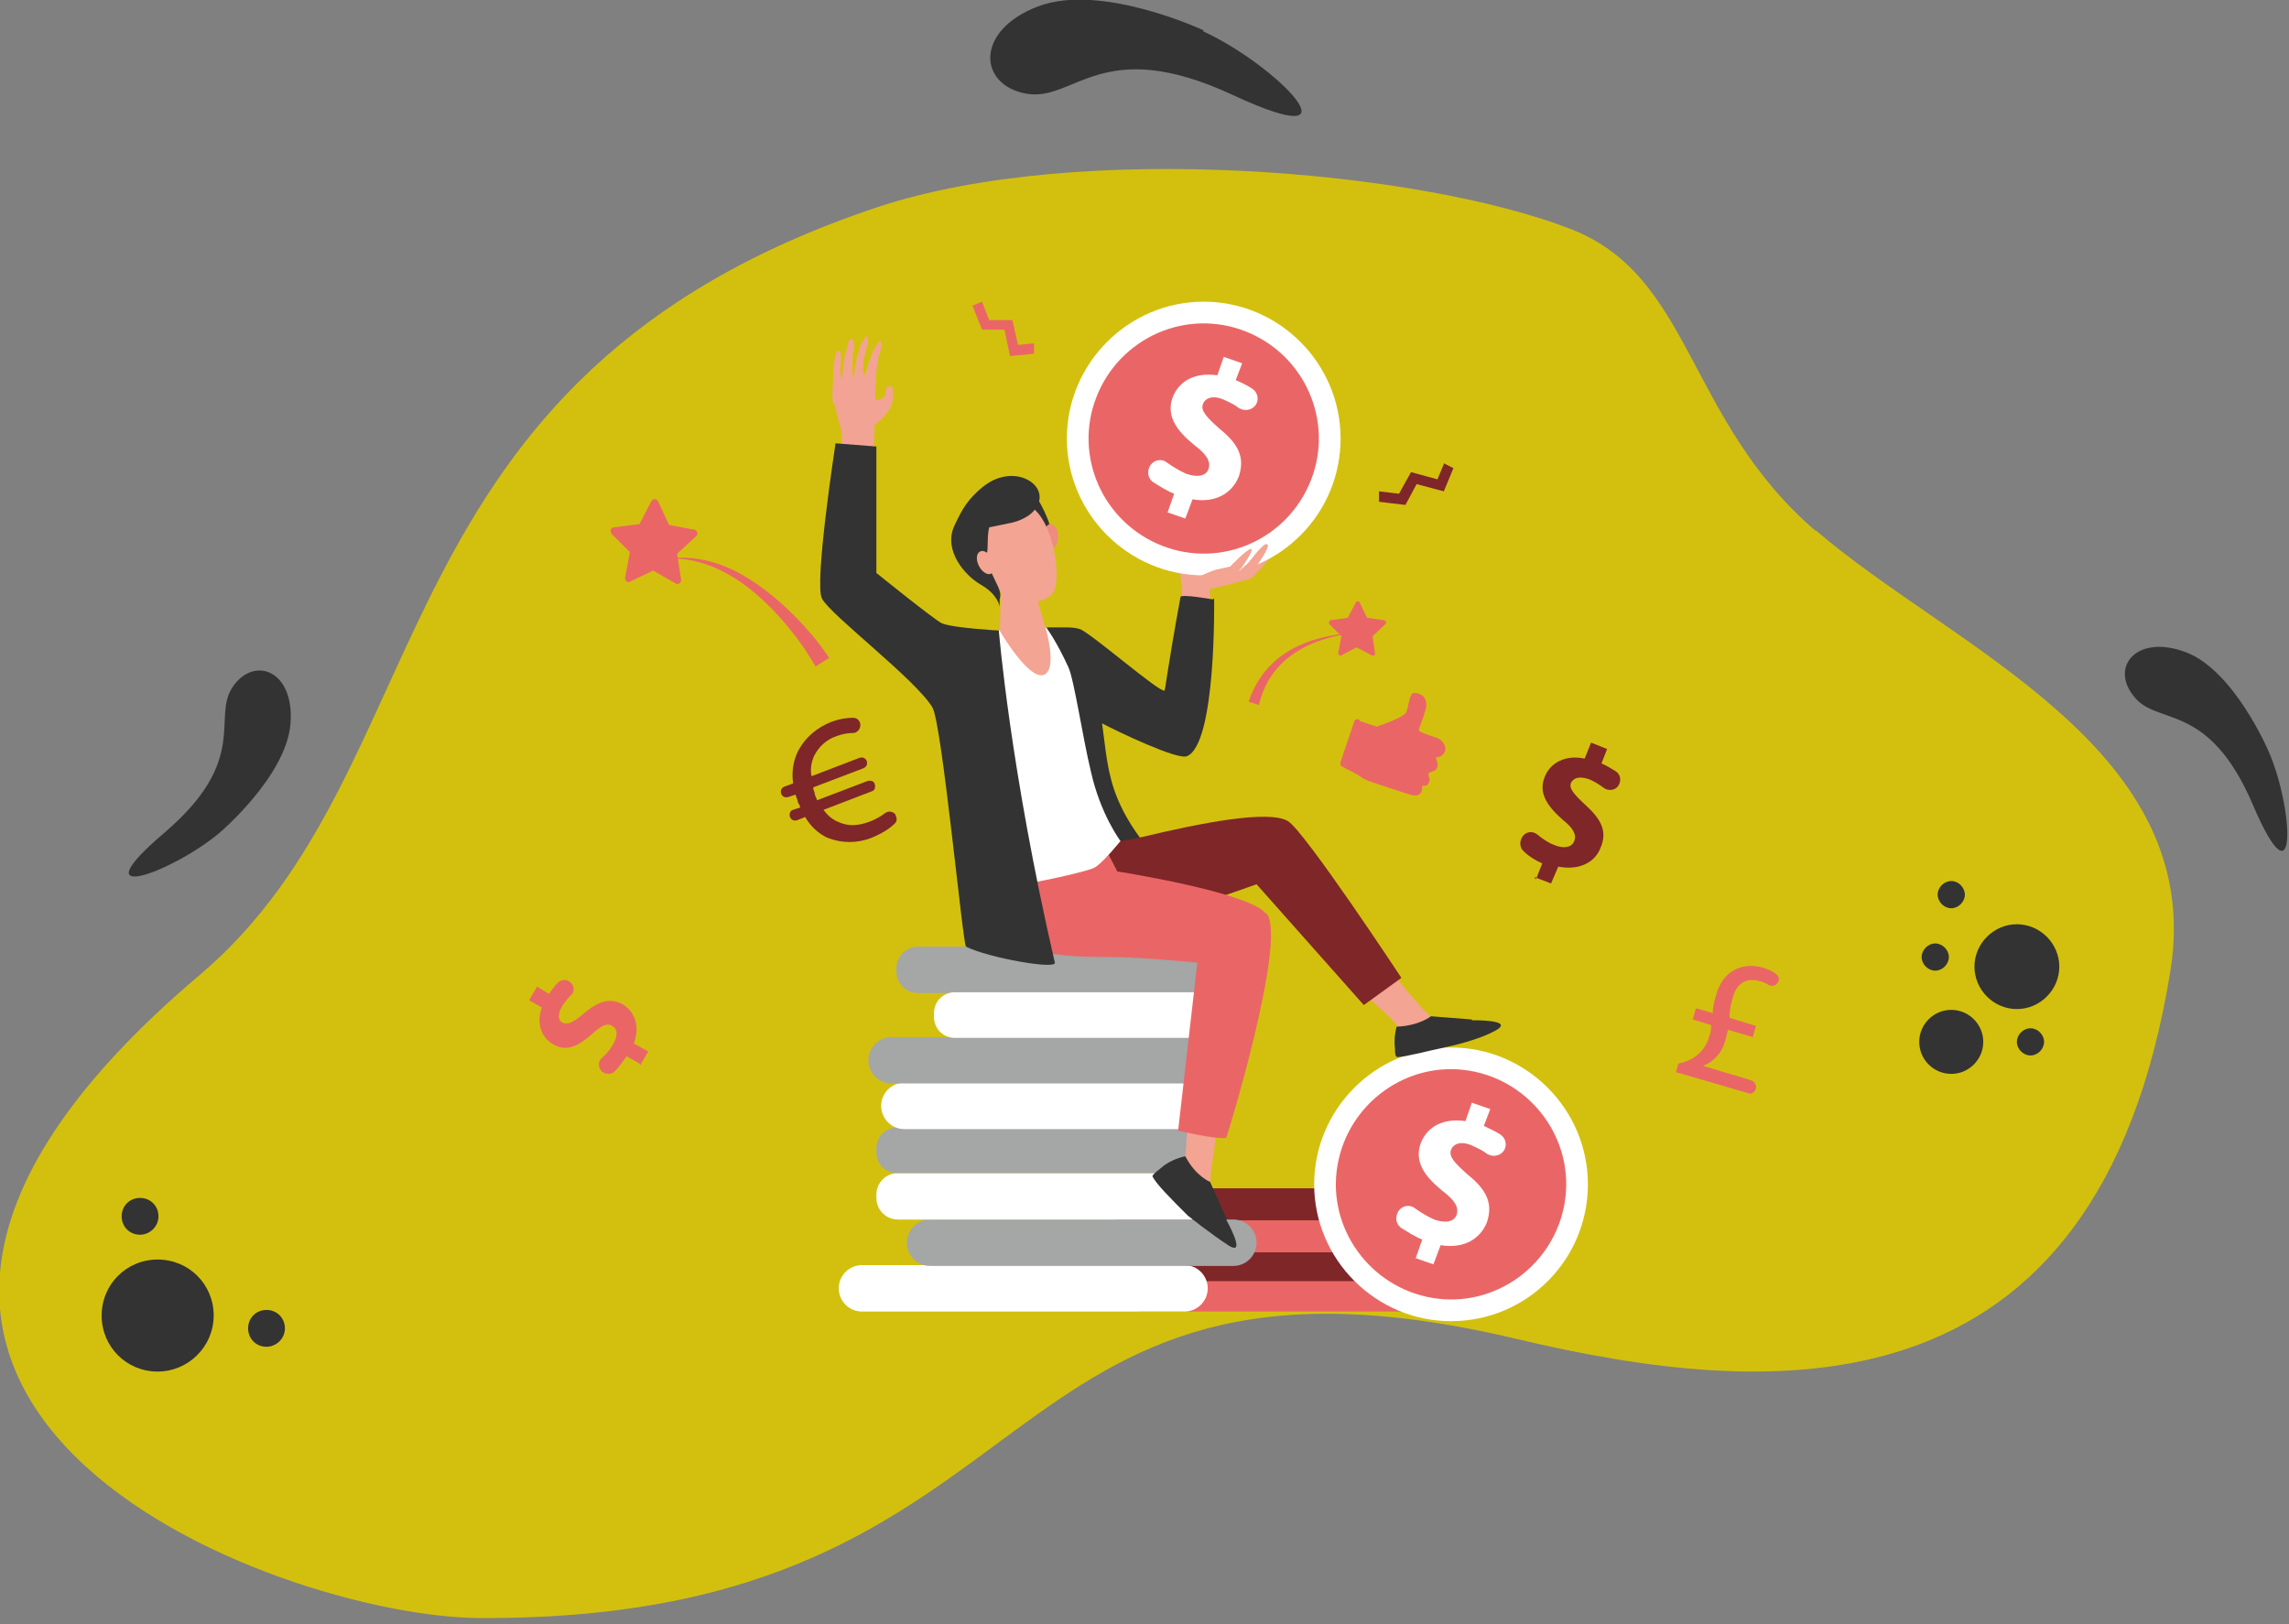 <?xml version="1.0" encoding="UTF-8"?>
<svg id="Layer_1" xmlns="http://www.w3.org/2000/svg" version="1.1" viewBox="0 0 286 203">
  <rect x="0" y="0" width="286" height="203" fill="#808080" stroke="none"/>
  <!-- Generator: Adobe Illustrator 29.0.1, SVG Export Plug-In . SVG Version: 2.1.0 Build 192)  -->
  <defs>
    <style>
      .st0 {
        fill: #ea6666;
      }

      .st1 {
        fill: #f3a492;
      }

      .st2 {
        fill: #ef8b7f;
      }

      .st3 {
        fill: #f3a393;
      }

      .st4 {
        fill: #7f2629;
      }

      .st5 {
        fill: #fff;
      }

      .st6 {
        fill: #a5a6a6;
      }

      .st7 {
        fill: #d3c00e;
      }

      .st8 {
        fill: #333;
      }
    </style>
  </defs>
  <path class="st8" d="M283.5,94s-4.3-10.2-10.4-12.5c-6.1-2.3-9.5,1.8-6.5,5.5,2.9,3.8,9.3.5,14.9,13.6,5.6,13.1,5.1.6,2-6.6Z"/>
  <path class="st8" d="M27.4,104.1s8.4-7.1,8.9-13.7-4.5-8.5-7.2-4.6c-2.7,3.9,2.2,9.1-8.6,18.3-10.8,9.2.9,5,6.9,0Z"/>
  <path class="st8" d="M150.4,3.8s-12.8-6-20.7-3c-7.9,3-7.5,9.8-1.5,10.9,6.1,1.1,9.4-7.5,25.9.2,16.6,7.7,5.4-3.8-3.8-8Z"/>
  <path class="st7" d="M226.9,66.3c17.1,14.7,48.7,27.1,44.3,54.9-9.1,57.1-50.6,53.5-81.8,46.1-67.9-16.1-56.2,35.3-129.5,34.9-25-.1-98.1-27-34.9-80.4,30.8-26.1,21.1-74.7,84.6-95.9,25.3-8.4,67.8-4.6,86.6,2.7,15.3,5.9,14.4,23.7,30.6,37.7Z"/>
  <path class="st8" d="M19.7,171.4c3.8,0,7-3.1,7-7s-3.1-7-7-7-7,3.1-7,7,3.1,7,7,7Z"/>
  <path class="st8" d="M33.3,168.3c1.2,0,2.3-1,2.3-2.3s-1-2.3-2.3-2.3-2.3,1-2.3,2.3,1,2.3,2.3,2.3Z"/>
  <path class="st8" d="M17.5,154.3c1.2,0,2.3-1,2.3-2.3s-1-2.3-2.3-2.3-2.3,1-2.3,2.3,1,2.3,2.3,2.3Z"/>
  <path class="st8" d="M243.8,134.2c2.2,0,4-1.8,4-4s-1.8-4-4-4-4,1.8-4,4,1.8,4,4,4Z"/>
  <path class="st8" d="M252,126.1c2.9,0,5.3-2.4,5.3-5.3s-2.4-5.3-5.3-5.3-5.3,2.4-5.3,5.3,2.4,5.3,5.3,5.3Z"/>
  <path class="st8" d="M241.8,121.3c.9,0,1.7-.8,1.7-1.7s-.8-1.7-1.7-1.7-1.7.8-1.7,1.7.8,1.7,1.7,1.7Z"/>
  <path class="st8" d="M253.7,131.9c.9,0,1.7-.8,1.7-1.7s-.8-1.7-1.7-1.7-1.7.8-1.7,1.7.8,1.7,1.7,1.7Z"/>
  <path class="st8" d="M243.8,113.5c.9,0,1.7-.8,1.7-1.7s-.8-1.7-1.7-1.7-1.7.8-1.7,1.7.8,1.7,1.7,1.7Z"/>
  <path class="st0" d="M79.9,132.9l-1.6-.9c-.5.7-1,1.4-1.5,1.9-.4.4-1.1.4-1.6,0h0c-.5-.5-.5-1.3,0-1.7.5-.4,1-1,1.4-1.7.6-1,.6-1.9-.1-2.3-.7-.4-1.4,0-2.5,1-1.7,1.5-3.2,2.3-4.9,1.3-1.5-.9-2.1-2.6-1.4-4.6l-1.6-.9,1-1.7,1.5.9c.4-.6.8-1.1,1.1-1.4.4-.4,1.2-.5,1.6,0,.5.4.5,1.2,0,1.6-.3.3-.7.8-1.1,1.4-.6,1.1-.4,1.8.1,2,.6.3,1.3,0,2.7-1.2,1.9-1.6,3.3-1.9,4.8-1.1,1.5.9,2.2,2.7,1.4,4.9l1.8,1-1,1.7Z"/>
  <path class="st0" d="M177,163.9h-34.3c-1.1,0-2-.9-2-2s.9-2,2-2h34.3c1.1,0,2,.9,2,2s-.9,2-2,2Z"/>
  <path class="st4" d="M183,160.1h-34.3c-1.1,0-2-.9-2-2s.9-2,2-2h34.3c1.1,0,2,.9,2,2,0,1.1-.9,2-2,2Z"/>
  <path class="st0" d="M178.2,156.5h-34.3c-1.1,0-2-.9-2-2s.9-2,2-2h34.3c1.1,0,2,.9,2,2s-.9,2-2,2Z"/>
  <path class="st4" d="M174.2,152.5h-34.3c-1.1,0-2-.9-2-2s.9-2,2-2h34.3c1.1,0,2,.9,2,2s-.9,2-2,2Z"/>
  <path class="st5" d="M181.3,165.1c9.5,0,17.1-7.7,17.1-17.1s-7.7-17.1-17.1-17.1-17.1,7.7-17.1,17.1,7.7,17.1,17.1,17.1Z"/>
  <path class="st0" d="M195.5,150.3c1.3-7.8-4.1-15.2-11.9-16.5-7.8-1.3-15.2,4.1-16.5,11.9-1.3,7.8,4.1,15.2,11.9,16.5,7.8,1.3,15.2-4.1,16.5-11.9Z"/>
  <path class="st5" d="M176.9,157.2l.8-2.3c-1-.4-1.9-1-2.7-1.5-.6-.5-.7-1.3-.3-2h0c.5-.8,1.5-.9,2.1-.4.7.5,1.5,1,2.4,1.4,1.4.5,2.5.3,2.8-.6.3-.9-.2-1.8-1.8-3-2.2-1.8-3.5-3.6-2.7-5.9.8-2.1,2.8-3.2,5.6-2.8l.8-2.3,2.3.8-.8,2.1c.8.4,1.5.7,2.1,1.1.7.5.8,1.4.4,2-.5.7-1.4.8-2.1.4-.5-.4-1.1-.7-2-1.1-1.5-.6-2.3,0-2.5.6-.3.8.4,1.6,2.1,3.1,2.5,2,3.1,3.7,2.4,5.9-.8,2.1-2.9,3.4-5.8,2.9l-.9,2.4-2.3-.8Z"/>
  <path class="st4" d="M180.4,58l-.8,1.9-3.3-.9-1.5,2.7-2.5-.3v1.3c-.1,0,3.3.4,3.3.4l1.4-2.6,3.4.9,1.2-2.9-1.2-.6Z"/>
  <path class="st4" d="M191.9,109.9l.8-2c-.9-.4-1.7-.9-2.3-1.5-.5-.4-.6-1.2-.2-1.8h0c.4-.7,1.3-.8,1.9-.3.6.5,1.3,1,2.1,1.3,1.2.5,2.2.3,2.5-.5.3-.8-.1-1.6-1.5-2.7-1.9-1.7-3-3.3-2.2-5.3.7-1.8,2.6-2.8,5-2.3l.8-2,2,.8-.7,1.8c.7.3,1.3.7,1.8,1,.6.4.7,1.2.3,1.8-.4.6-1.3.7-1.9.2-.4-.3-1-.7-1.7-1-1.4-.5-2-.1-2.3.4-.3.7.3,1.4,1.8,2.8,2.1,1.9,2.7,3.4,1.9,5.3-.7,1.9-2.7,2.9-5.3,2.4l-.9,2.1-2.1-.8Z"/>
  <path class="st5" d="M148,163.9h-40.3c-1.6,0-2.9-1.3-2.9-2.9s1.3-2.9,2.9-2.9h40.3c1.6,0,2.9,1.3,2.9,2.9s-1.3,2.9-2.9,2.9Z"/>
  <path class="st6" d="M154.1,158.2h-37.9c-1.6,0-2.9-1.3-2.9-2.9s1.3-2.9,2.9-2.9h37.9c1.6,0,2.9,1.3,2.9,2.9,0,1.6-1.3,2.9-2.9,2.9Z"/>
  <path class="st5" d="M148.8,152.4h-36.6c-1.5,0-2.7-1.2-2.7-2.7v-.4c0-1.5,1.2-2.7,2.7-2.7h36.6c1.5,0,2.7,1.2,2.7,2.7v.4c0,1.5-1.2,2.7-2.7,2.7Z"/>
  <path class="st6" d="M148.8,146.6h-36.7c-1.5,0-2.6-1.2-2.6-2.6v-.5c0-1.5,1.2-2.6,2.6-2.6h36.7c1.5,0,2.6,1.2,2.6,2.6v.5c0,1.5-1.2,2.6-2.6,2.6Z"/>
  <path class="st5" d="M149.8,141.1h-36.8c-1.6,0-2.9-1.3-2.9-2.9s1.3-2.9,2.9-2.9h36.8c1.6,0,2.9,1.3,2.9,2.9s-1.3,2.9-2.9,2.9Z"/>
  <path class="st6" d="M148.2,135.4h-36.8c-1.6,0-2.9-1.3-2.9-2.9s1.3-2.9,2.9-2.9h36.8c1.6,0,2.9,1.3,2.9,2.9s-1.3,2.9-2.9,2.9Z"/>
  <path class="st6" d="M150.2,124.1h-35.5c-1.5,0-2.7-1.2-2.7-2.7v-.4c0-1.5,1.2-2.7,2.7-2.7h35.5c1.5,0,2.7,1.2,2.7,2.7v.4c0,1.5-1.2,2.7-2.7,2.7Z"/>
  <path class="st5" d="M153.4,129.7h-34.1c-1.5,0-2.6-1.2-2.6-2.6v-.5c0-1.5,1.2-2.6,2.6-2.6h34.1c1.5,0,2.6,1.2,2.6,2.6v.5c0,1.5-1.2,2.6-2.6,2.6Z"/>
  <path class="st4" d="M111.9,101.9c.2.4.2.8-.2,1.1-.6.6-1.6,1.2-2.8,1.7-1.8.7-3.7.7-5.5,0-1.1-.5-2.1-1.4-2.8-2.6l-1,.4c-.4.1-.7,0-.9-.4h0c-.1-.4,0-.8.4-.9l.9-.3c-.1-.3-.2-.5-.3-.6,0-.3-.2-.6-.3-1l-.9.3c-.4.1-.7,0-.9-.4-.1-.4,0-.7.4-.9l1.1-.4c-.2-1.3,0-2.7.5-3.8.9-1.9,2.5-3.2,4.3-3.9,1.1-.4,2-.5,2.7-.5.5,0,.9.4.9.9h0c0,.5-.4,1-.9,1-.6,0-1.3.1-2.1.4-1.2.4-2.2,1.3-2.8,2.5-.3.7-.5,1.6-.3,2.5l6-2.3c.4-.1.7,0,.9.4.1.4,0,.7-.4.9l-6.3,2.4c0,.3.2.6.2.8,0,.2.2.5.3.8l6.3-2.4c.4-.1.8,0,.9.4.1.4,0,.8-.4.9l-6,2.3c.5.7,1.1,1.2,1.8,1.5,1.3.6,2.5.5,3.9,0,.8-.3,1.5-.7,2-1.1.4-.3,1-.2,1.3.2Z"/>
  <path class="st0" d="M167.6,81.9l1.9-1,1.9,1c.2.1.5,0,.4-.3l-.3-2.1,1.6-1.5c.2-.2,0-.5-.2-.5l-2.1-.3-.9-1.9c-.1-.2-.4-.2-.5,0l-1,1.9-2.1.3c-.2,0-.3.3-.2.5l1.5,1.5-.4,2.1c0,.2.2.4.4.3Z"/>
  <path class="st0" d="M129.2,42.9l-2,.2-.7-3.1h-2.9c0,0-.9-2.3-.9-2.3l-1.2.5,1.2,3h2.8c0,0,.7,3.3.7,3.3l3-.3v-1.2Z"/>
  <path class="st0" d="M169.9,90.1l2.1.7s3.4-1.1,3.7-1.8c.3-.7.4-2.3.9-2.4.5,0,1.4.1,1.6,1.2.2.8-1,3.2-.9,3.5.1.2,1.3.6,2.2.9.6.2,1,.7,1.1,1.3h0c0,.4-.2.8-.6,1l-.6.2.2.6c.1.5-.1,1-.6,1.1l-.5.2v.4c.3.5,0,1.1-.4,1.2h-.4c0,.1,0,.2,0,.2,0,.5-.2.9-.7,1h-.4c0,.1-5.6-1.8-5.6-1.8-.5-.2-1-.5-1.4-.8l-1.9-1c-.2-.1-.3-.3-.2-.6l1.7-5c0-.2.3-.4.6-.3Z"/>
  <path class="st0" d="M101.9,83.3c0,0-.7-1.2-1.5-2.4-4-5.7-9.9-11.3-16.8-11.1h0c3.1-.4,6.2.4,8.9,1.9,4.4,2.4,8.8,7,11.1,10.5l-1.7,1.1Z"/>
  <path class="st1" d="M147.5,76.1s.2-.4.2-1.4c0-1.2-.2-2.9-.3-3.1,0-.3,3.7-1.5,3.7-1.5,0,0,6.1-.3,7-1,.9-.7,1.7-1,1.2-.3-.8,1.3-2.5,3.1-2.9,3.4-.4.3-5.1,1.4-5.2,1.4s0,3,0,3l-3.6-.6Z"/>
  <path class="st8" d="M151.5,74.9s-3.9-.7-4-.3c-1.6,8.7-1.9,11.6-2,11.7-.6.3-9.2-7.2-10.6-7.7-.7-.2-1.4-.2-2.1-.2-1.7,0-1.1,0-2,0h0s0,0,0,0v1.6c1.9,1.7,6.3,27.6,6.6,27.6.4,0,9,2.1,8.9,1.4,0-.1-5.8-4.9-7.5-11.7-.6-2.3-.8-4.8-1.1-6.9,1.9,1,9.4,4.6,10.6,4.1,3.7-1.5,3.4-19.7,3.4-19.7Z"/>
  <path class="st1" d="M166.3,120.9s8,6.3,8.3,7.4c.4,1.6,7.7-.5,5.9-.8-.4,0-1.7-.4-1.8-.5-.6-.3-7.7-8.9-7.7-8.9l-4.7,2.8Z"/>
  <path class="st8" d="M183.9,127.4l-5.1-.4s-1.5,1.2-4.3,1.3c0,0-.4,1.3-.2,2.8,0,.3,0,1,.3,1,.9,0,3.5-.7,6.3-1.3,0,0,3.9-.8,6.1-2.1,2.2-1.3-3.1-1.2-3.1-1.2Z"/>
  <path class="st4" d="M130.4,105.1s5.9,1,12.3-.5c7.5-1.8,15.8-3.4,18.2-2,2,1.1,14.2,19.6,14.2,19.6l-4.7,3.4-13.4-15.1s-17.2,6.3-21,5.6c-8.8-1.6-8.9-8.6-5.6-11.1Z"/>
  <path class="st1" d="M148.7,133.2s-.4,9.7-.6,11.3c-.2,1.6,4.1,6.5,3.6,4.8-.1-.4-.5-1.7-.5-1.8,0-.6,1.6-11.7,1.6-11.7l-4.1-2.6Z"/>
  <path class="st8" d="M153.3,152.4l-2.1-4.7s-1.8-.7-3.1-3.2c0,0-1.3.2-2.6,1.1-.2.2-1.6,1.2-1.5,1.4.4.9,2.3,2.8,4.4,4.9,0,0,3,2.4,5.2,3.8,2.2,1.3-.4-3.3-.4-3.3Z"/>
  <path class="st0" d="M158.2,114.2c-2-2.7-18.6-5.3-18.6-5.3l-4.6-8.9-10.2,6.3s1,8.1,1.8,10.3c1,2.9,7.9,3,12.1,3,3.9,0,10.9.7,10.9.7l-2.4,21s4.7,1.1,6,.9c.1,0,7.6-24.6,5.1-28Z"/>
  <path class="st5" d="M130.7,78.5l-5.8.3s-.1,0-.2,0c-.5,0,0,16.9.4,23.1.4,6.3,1.3,8.9,1.3,8.9,0,0,7.8-1.4,10.2-2.3,1-.4,3.4-3.4,3.4-3.4,0,0-2.5-3.3-3.7-8.7-1-4.1-2.1-11.5-2.8-13-1.6-3.5-2.8-5-2.8-5Z"/>
  <path class="st1" d="M125.1,73.7l-.2,5.1s3.7,6.4,5.6,5.5c1.6-.8.2-5.6.2-5.6,0,0-.3-1.1-.7-2.4-.3-.9-.5-1.9-.5-2.6,0-1.7-4.5,0-4.5,0Z"/>
  <path class="st8" d="M129.5,62.1s1.9,2.9,2,5.3c.1,2.4-.4,4-.4,4l-6.1-7.3,4.4-2Z"/>
  <path class="st2" d="M132.2,66.9c0,.8-.2,1.6-.7,1.6s-1-.6-1-1.4c0-.8.2-1.6.7-1.6.5,0,1,.6,1,1.4Z"/>
  <path class="st1" d="M123.1,65.3c-.1,0-.1,7,1.9,8.6,2,1.6,5.6,1.8,6.6.1,1.1-1.8,0-9.2-3-10.8-3-1.6-5.5,2-5.5,2Z"/>
  <path class="st8" d="M122.6,61c-1.6,1.4-2.3,2.4-3.4,4.8-1.3,3,1.3,6.1,3.4,7.3,2.1,1.2,2.3,2.7,2.3,2.7v-.9c.2-.7,0-1.1-.2-1.6-.2-.4-.8-1.7-1-2.1-.6-.9-.7-1.1-.4-2,.2-.7,0-2.2.3-3.3l2.9-.6s1.8-.4,2.7-1.5c2.6-3-2.6-6.4-6.7-2.7Z"/>
  <path class="st1" d="M124,69.9c.4.8.3,1.6-.2,1.8-.4.2-1.1-.2-1.5-1-.4-.8-.3-1.6.2-1.8.4-.2,1.1.2,1.5,1Z"/>
  <path class="st0" d="M85.1,72.4l-.5-3.2,2.4-2.2c.3-.3.1-.7-.2-.8l-3.2-.6-1.4-3c-.2-.3-.6-.3-.8,0l-1.5,2.9-3.2.4c-.4,0-.5.5-.3.8l2.3,2.3-.6,3.2c0,.4.3.7.6.5l2.9-1.4,2.8,1.6c.3.2.7,0,.7-.4Z"/>
  <path class="st3" d="M104.3,50.6c.3,1.3.9,3.5.9,3.5,0,.6-.2,3-.4,6l4.4-1.8s0-4.9.1-5.2c.2-.3.4,0,1.8-1.9.4-.6.5-1.6.5-1.6,0,0,0-1.2-.2-1.3-.3-.1-.6,0-.7.3,0,.2,0,.7-.2.9,0,.2-.7.5-1,.5-.3,0,0-3.6,0-3.6,0,0,.2-1,.2-1.4,0-.3.3-1.1.3-1.1,0,0,.3-1.2,0-1.3-.2,0-.8.9-1.2,2-.4,1.1-.7,2.3-.8,2.3-.3,0-.1-2-.1-2,0,0,.3-.9.3-1.3.3-.5.4-1.5,0-1.6,0,0-.7,1.2-.7,1.2,0,0-.2.9-.4,1.3-.2.7-.3,1.8-.4,2.3-.1.4-.2.2-.2.3,0,0,0-.6,0-1.3,0-.4,0-.9,0-1.3.1-.4.2-1,.2-1.4,0-1-.6-.9-.8,0,0,.4-.2.7-.3,1.1-.3,1.5-.3,3-.5,3-.2,0,0-2.7,0-2.7,0,0-.3-1.5-.7-.1-.4,1.6-.3,2.9-.3,3,0,.4-.2,1.8,0,3.1Z"/>
  <path class="st8" d="M124.9,78.8s-5.7-.3-7.2-.9c-.9-.4-8.2-6.3-8.2-6.3v-15.8c0,0-5.1-.4-5.1-.4,0,0-2.7,17.5-1.7,19.4,1,2,11.7,10.1,13.8,13.6,1.2,2,3.8,29.7,4.2,29.9,2.8,1.4,11.3,2.9,11.1,2-5.6-24.2-7-41.5-7-41.5Z"/>
  <path class="st5" d="M150.4,71.9c9.5,0,17.1-7.7,17.1-17.1s-7.7-17.1-17.1-17.1-17.1,7.7-17.1,17.1,7.7,17.1,17.1,17.1Z"/>
  <path class="st0" d="M163.8,60c2.9-7.4-.8-15.7-8.2-18.6-7.4-2.9-15.7.8-18.6,8.2-2.9,7.4.8,15.7,8.2,18.6,7.4,2.9,15.7-.8,18.6-8.2Z"/>
  <path class="st5" d="M145.9,64l.8-2.3c-1-.4-1.9-1-2.7-1.5-.6-.5-.7-1.3-.3-2h0c.5-.8,1.5-.9,2.1-.4.7.5,1.5,1,2.4,1.4,1.4.5,2.5.3,2.8-.6.3-.9-.2-1.8-1.8-3-2.2-1.8-3.5-3.6-2.7-5.9.8-2.1,2.8-3.2,5.6-2.8l.8-2.3,2.3.8-.8,2.1c.9.4,1.5.7,2.1,1.1.7.5.8,1.4.4,2-.5.7-1.4.8-2.1.4-.5-.4-1.1-.7-2-1.1-1.5-.6-2.3,0-2.5.6-.3.8.4,1.6,2.1,3.1,2.5,2,3.1,3.7,2.4,5.9-.8,2.1-2.9,3.4-5.8,2.9l-.9,2.4-2.3-.8Z"/>
  <path class="st1" d="M149.9,72s1.6-.7,2-.8c.4-.1,1.8-.4,1.8-.4,0,0,2.1-2.2,2.6-2.2.5,0-1.2,2.4-1.2,2.4l-.7.7s1.2-1,1.4-1.2c.2-.1,2-2.7,2.5-2.5.5.2-.8,2-1.4,2.9-.6,1-3.3,1.6-3.3,1.6l-3.7-.4Z"/>
  <path class="st0" d="M168.9,79c0,.4-9.6.5-11.6,9.1l-1.3-.4c2.9-8.7,12.4-8.3,12.9-8.7,0,0,0,0,0,0h0Z"/>
  <path class="st0" d="M209.4,134l.3-1.1c1.8-.3,3.3-1.5,3.8-3.2.2-.5.3-1,.3-1.6l-2.3-.7.4-1.4,2.1.6c0-.7.2-1.6.5-2.5.8-2.7,3.1-3.9,5.7-3.2.7.2,1.3.5,1.7.8.4.3.5.8.2,1.1-.2.4-.8.5-1.1.3-.3-.2-.7-.4-1.2-.5-1.8-.5-2.9.5-3.3,2.1-.3,1-.4,1.7-.4,2.5l3.3,1-.4,1.4-3.1-.9c-.2.9-.4,1.8-.8,2.5-.5.9-1.3,1.6-2.3,2h0s6,1.8,6,1.8c.4.1.7.6.6,1h0c-.1.5-.6.8-1,.6l-8.6-2.5Z"/>
</svg>